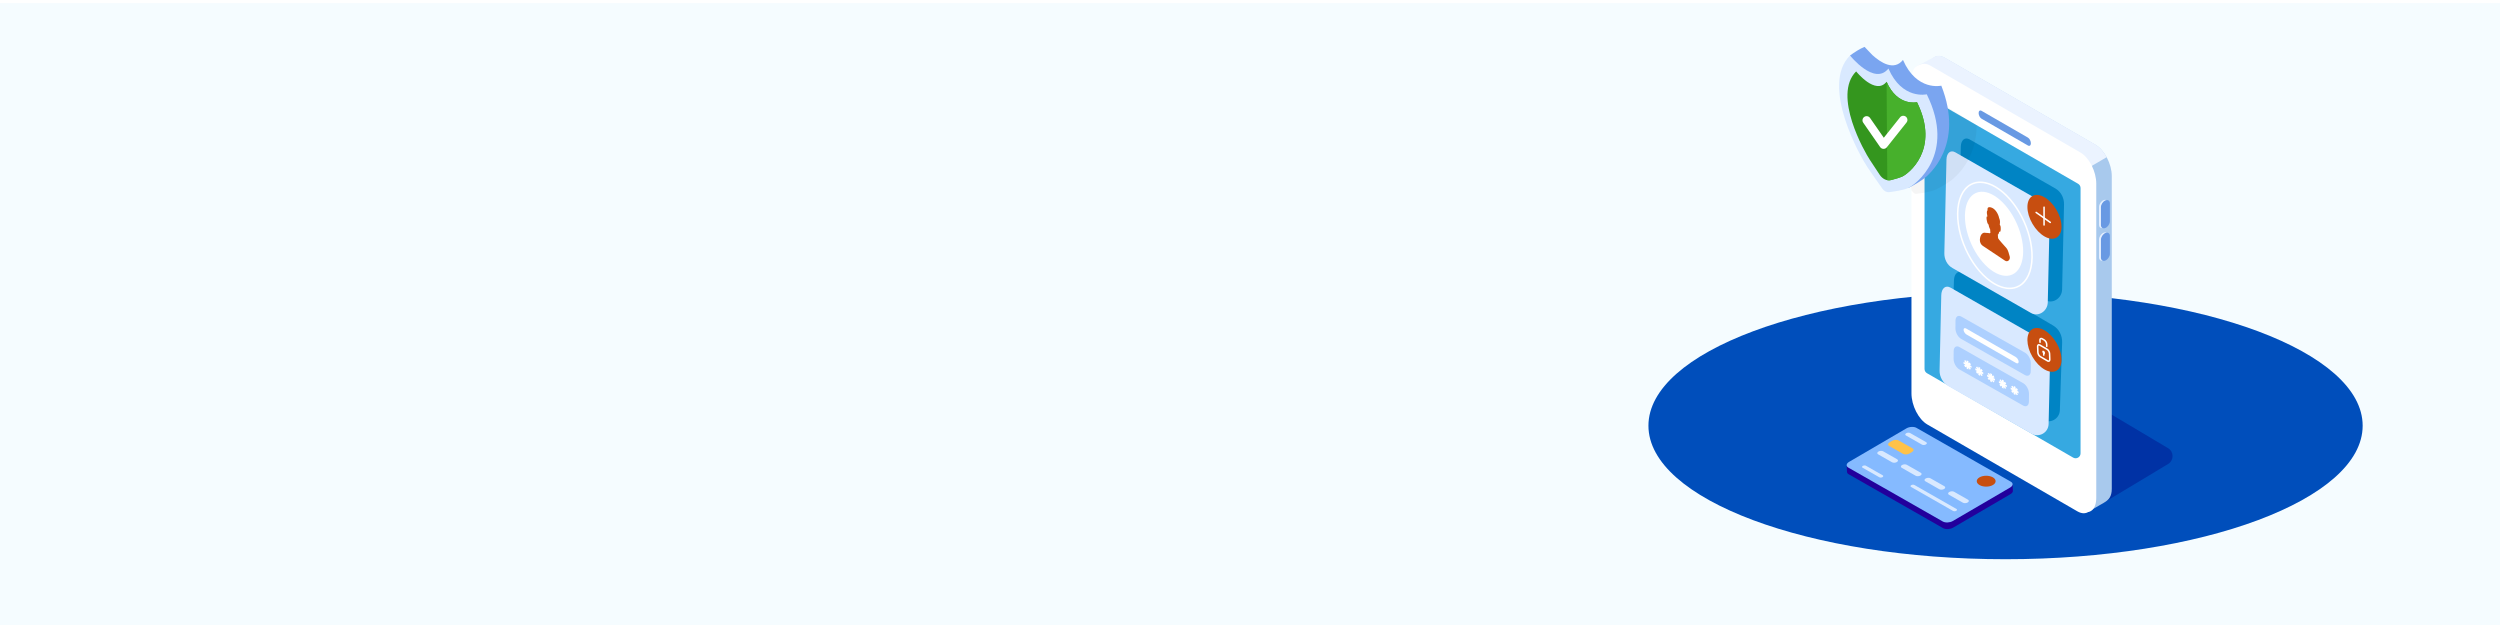 <?xml version="1.0" encoding="UTF-8"?> <svg xmlns="http://www.w3.org/2000/svg" width="1600" height="400" viewBox="0 0 1600 400" fill="none"><g clip-path="url(#clip0_948_6792)"><rect width="1600" height="400" fill="white"></rect><g filter="url(#filter0_d_948_6792)"><rect width="1600" height="400" transform="matrix(-1 0 0 1 1600 0)" fill="#F5FCFF"></rect></g><path d="M1283.55 357.9C1409.77 357.9 1512.1 319.643 1512.1 272.45C1512.1 225.257 1409.77 187 1283.55 187C1157.33 187 1055 225.257 1055 272.45C1055 319.643 1157.33 357.9 1283.55 357.9Z" fill="#004EBB"></path><g clip-path="url(#clip1_948_6792)"><path d="M1343.44 323.47L1387.65 296.92C1391.42 294.59 1391.37 289.1 1387.56 286.83L1256.48 208.9L1239.25 263.39L1343.44 323.47Z" fill="#0032A5"></path><path d="M1337.05 327.18L1244.92 266.08C1239.16 262.75 1234.49 253.83 1234.49 246.15V45.06C1234.49 37.38 1239.16 33.85 1244.92 37.17L1341.11 92.71C1346.87 96.04 1351.54 104.96 1351.54 112.64V312.78C1351.54 317.84 1349.65 319.94 1346.47 321.78L1337.05 327.18Z" fill="#A8C9ED"></path><path d="M1283.76 138.27C1283.76 138.27 1234.44 253.62 1234.44 245.94L1226.33 42.6L1238.42 36.22C1240.19 35.38 1242.43 35.57 1244.86 36.97L1341.05 92.51C1343.86 94.13 1346.42 97.09 1348.29 100.59L1283.76 138.27Z" fill="#EBF3FF"></path><path d="M1331.42 326.52L1235.46 270.98C1229.7 267.65 1225.26 258.73 1225.26 251.05V49.96C1225.26 42.28 1229.81 38.75 1235.57 42.07L1331.47 97.61C1337.23 100.94 1341.61 109.86 1341.61 117.54V318.63C1341.62 326.32 1337.18 329.85 1331.42 326.52Z" fill="white"></path><path d="M1329.49 327.24L1233.54 271.7C1227.78 268.37 1223.34 259.45 1223.34 251.77V50.68C1223.34 43 1227.89 39.47 1233.65 42.79L1329.55 98.33C1335.31 101.66 1339.69 110.58 1339.69 118.26V319.35C1339.7 327.03 1335.26 330.56 1329.49 327.24Z" fill="white"></path><path d="M1326.83 292.87L1233.27 238.85C1232.3 238.29 1231.7 237.25 1231.7 236.13V66.31C1231.7 63.89 1234.32 62.38 1236.42 63.59L1329.98 117.61C1330.95 118.17 1331.55 119.21 1331.55 120.33V290.15C1331.55 292.57 1328.93 294.08 1326.83 292.87Z" fill="#36A9E1"></path><path d="M1297.88 93.12L1268.21 75.99C1267.17 75.39 1266.32 73.76 1266.32 72.37C1266.32 70.98 1267.17 70.34 1268.21 70.94L1297.88 88.07C1298.92 88.67 1299.77 90.3 1299.77 91.69C1299.77 93.08 1298.92 93.72 1297.88 93.12Z" fill="#6899E3"></path><path d="M1346.23 145.75C1344.66 146.42 1343.37 145.58 1343.37 143.88V132.43C1343.37 130.73 1344.66 128.79 1346.23 128.12C1347.8 127.45 1349.09 128.29 1349.09 129.99V141.44C1349.09 143.14 1347.8 145.08 1346.23 145.75Z" fill="#E6F0FF"></path><path d="M1347.46 145.9C1345.89 146.57 1344.6 145.73 1344.6 144.03V132.58C1344.6 130.88 1345.89 128.94 1347.46 128.27C1349.03 127.6 1350.32 128.44 1350.32 130.14V141.59C1350.32 143.29 1349.03 145.23 1347.46 145.9Z" fill="#6899E3"></path><path d="M1346.23 166.59C1344.66 167.26 1343.37 166.42 1343.37 164.72V153.27C1343.37 151.57 1344.66 149.63 1346.23 148.96C1347.8 148.29 1349.09 149.13 1349.09 150.83V162.28C1349.09 163.98 1347.8 165.92 1346.23 166.59Z" fill="#E6F0FF"></path><path d="M1347.46 166.74C1345.89 167.41 1344.6 166.57 1344.6 164.87V153.42C1344.6 151.72 1345.89 149.78 1347.46 149.11C1349.03 148.44 1350.32 149.28 1350.32 150.98V162.43C1350.32 164.13 1349.03 166.07 1347.46 166.74Z" fill="#6899E3"></path><path d="M1314.02 208.34L1256.53 174.6C1253.38 172.75 1250.68 174.92 1250.53 179.42L1249.76 202.12C1249.76 202.14 1249.76 202.17 1249.76 202.19L1248.91 227.46C1248.77 231.64 1250.93 235.56 1254.54 237.68L1307.28 268.63C1312.07 271.44 1318.12 268.11 1318.31 262.56L1318.6 253.85C1318.6 253.84 1318.6 253.82 1318.6 253.81L1319.77 219.27C1319.92 214.69 1317.73 210.52 1314.02 208.34Z" fill="#0084C4"></path><path d="M1315.42 120.61L1260.56 89.22C1257.56 87.5 1255.02 89.59 1254.92 93.85L1254.43 115.38C1254.43 115.4 1254.43 115.43 1254.43 115.45L1253.56 153.7C1253.47 157.74 1255.44 161.39 1258.72 163.26L1309.11 192.09C1313.71 194.72 1319.62 190.94 1319.75 185.28L1320.24 163.72C1320.24 163.71 1320.24 163.69 1320.24 163.68L1320.98 130.92C1321.08 126.57 1318.96 122.64 1315.42 120.61Z" fill="#0084C4"></path><path d="M1306.24 128.87L1251.38 97.48C1248.38 95.76 1245.84 97.85 1245.74 102.11L1245.25 123.64C1245.25 123.66 1245.25 123.68 1245.25 123.71L1244.38 161.96C1244.29 166 1246.26 169.65 1249.54 171.52L1299.93 200.35C1304.53 202.98 1310.44 199.2 1310.57 193.54L1311.06 171.98C1311.06 171.97 1311.06 171.95 1311.06 171.94L1311.8 139.18C1311.9 134.83 1309.78 130.9 1306.24 128.87Z" fill="#D9E9FF"></path><path d="M1287.82 175.736C1295.86 172.154 1297.18 157.556 1290.76 143.132C1284.34 128.708 1272.61 119.92 1264.56 123.502C1256.51 127.085 1255.2 141.682 1261.62 156.106C1268.04 170.53 1279.77 179.319 1287.82 175.736Z" fill="white"></path><path d="M1283.27 166.86C1284.87 167.92 1286.74 166.25 1286.23 164.2C1285.74 162.2 1285.12 160.32 1284.62 159.5C1284.17 158.76 1283.62 158.18 1283.14 157.67C1282.65 157.14 1282 156.4 1281.37 155.68C1281.16 155.44 1280.95 155.2 1280.74 154.96L1279.47 153.44C1279.28 153.17 1279.09 152.9 1278.9 152.62C1278.87 152.57 1278.8 152.49 1278.77 152.43C1278.75 152.33 1278.76 152.22 1278.75 152.12C1278.71 151.47 1278.66 150.81 1278.62 150.16C1279.1 149.85 1279.38 149.15 1279.45 148.23C1280.29 148.81 1280.43 147.56 1280.47 146.68C1280.5 146.05 1280.52 144.47 1279.86 143.88C1279.87 143.78 1279.88 143.69 1279.89 143.6C1279.97 143.08 1280.03 142.54 1280.01 141.94C1279.99 141.34 1279.88 140.66 1279.63 139.99C1279.57 139.83 1279.5 139.67 1279.41 139.54C1279.41 139.34 1279.35 139.07 1279.28 138.83C1278.74 136.96 1277.72 135.28 1276.68 134.25C1275.64 133.22 1274.59 132.76 1273.61 132.61C1272.89 132.5 1271.95 132.61 1271.99 134.09C1271.99 134.28 1272.03 134.47 1272.1 134.65C1271.96 134.57 1271.86 134.68 1271.8 134.8C1271.61 135.18 1271.56 135.75 1271.59 136.36C1271.63 136.97 1271.75 137.63 1271.89 138.29C1271.91 138.39 1271.93 138.5 1271.95 138.62C1271.15 138.07 1271.37 139.97 1271.49 140.75C1271.63 141.72 1271.92 143.17 1272.67 143.73C1272.74 144.16 1272.83 144.6 1272.96 145.04C1273.15 145.68 1273.4 146.25 1273.69 146.77C1273.69 146.78 1273.68 146.78 1273.69 146.79C1273.74 147.46 1273.78 148.13 1273.83 148.8C1273.83 148.86 1273.85 148.97 1273.85 149.03C1273.84 148.98 1273.72 149.1 1273.69 149.11C1273.58 149.18 1273.47 149.24 1273.36 149.31C1273.36 149.31 1273.36 149.31 1273.36 149.3L1273.04 149.24V149.23L1272.96 149.21C1272.75 149.16 1272.53 149.13 1272.32 149.11H1272.29C1272.02 149.09 1271.74 149.08 1271.47 149.07C1270.98 149.06 1270.48 148.92 1270 148.93C1268.81 148.96 1267.24 150.23 1267.12 153.49C1267.07 155.02 1267.75 156.48 1268.89 157.27L1283.27 166.86ZM1280.3 146.63C1280.29 146.72 1280.29 146.79 1280.29 146.85C1280.29 146.79 1280.3 146.71 1280.3 146.63Z" fill="#C74E10"></path><path d="M1286.13 185.07C1282.94 185.07 1279.49 184.02 1275.97 181.94C1262.71 174.1 1252.14 153.72 1252.41 136.51C1252.55 127.54 1255.67 120.69 1260.97 117.73C1265.57 115.15 1271.43 115.69 1277.45 119.25C1290.71 127.09 1301.28 147.47 1301.01 164.68C1300.87 173.65 1297.75 180.5 1292.45 183.46C1290.53 184.54 1288.4 185.07 1286.13 185.07ZM1267.29 117.12C1265.18 117.12 1263.22 117.61 1261.45 118.6C1256.47 121.39 1253.53 127.93 1253.4 136.54C1253.14 153.43 1263.49 173.42 1276.48 181.1C1282.18 184.47 1287.69 185.01 1291.97 182.61C1296.95 179.82 1299.89 173.28 1300.02 164.67L1300.51 164.68L1300.02 164.67C1300.28 147.78 1289.93 127.79 1276.94 120.11C1273.59 118.12 1270.3 117.12 1267.29 117.12Z" fill="white"></path><path d="M1316.23 152.063C1320.47 149.585 1320.43 141.627 1316.14 134.29C1311.85 126.952 1304.93 123.012 1300.7 125.49C1296.46 127.968 1296.5 135.925 1300.79 143.263C1305.08 150.601 1311.99 154.541 1316.23 152.063Z" fill="#C74E10"></path><path d="M1308.2 144.48C1307.93 144.48 1307.71 144.26 1307.71 143.99V132.59C1307.71 132.32 1307.93 132.1 1308.2 132.1C1308.47 132.1 1308.69 132.32 1308.69 132.59V143.99C1308.69 144.26 1308.47 144.48 1308.2 144.48Z" fill="white"></path><path d="M1312.17 142.83C1312.07 142.83 1311.97 142.8 1311.89 142.74L1302.84 136.36C1302.62 136.2 1302.56 135.9 1302.72 135.67C1302.88 135.45 1303.18 135.39 1303.41 135.55L1312.46 141.93C1312.68 142.09 1312.74 142.39 1312.58 142.62C1312.48 142.76 1312.33 142.83 1312.17 142.83Z" fill="white"></path><path d="M1300.15 277.56C1304.97 280.32 1310.98 276.92 1311.11 271.37L1311.31 262.66C1311.31 262.65 1311.31 262.63 1311.31 262.62L1312.09 228.07C1312.19 223.48 1309.96 219.33 1306.22 217.19L1248.36 184.09C1245.19 182.28 1242.52 184.48 1242.41 188.98L1241.9 211.69C1241.9 211.71 1241.9 211.74 1241.9 211.76L1241.33 237.04C1241.24 241.22 1243.44 245.12 1247.07 247.2L1300.15 277.56Z" fill="#D9E9FF"></path><path d="M1294.79 259.55L1253.95 236.4C1251.92 235.25 1250.28 232.23 1250.3 229.68L1250.34 224.66C1250.36 222.11 1252.04 220.97 1254.06 222.12L1294.9 245.27C1296.93 246.42 1298.57 249.44 1298.55 251.99L1298.51 257.01C1298.49 259.56 1296.81 260.7 1294.79 259.55Z" fill="#ADD0FF"></path><path d="M1295.97 240.04L1255.13 216.89C1253.1 215.74 1251.46 212.72 1251.48 210.17L1251.52 205.15C1251.54 202.6 1253.22 201.46 1255.24 202.61L1296.08 225.76C1298.11 226.91 1299.75 229.93 1299.73 232.48L1299.69 237.5C1299.68 240.04 1298 241.19 1295.97 240.04Z" fill="#ADD0FF"></path><path d="M1261.76 234.31L1260.61 233.69L1261.44 233.29L1260.64 232.01L1259.82 232.41L1259.84 231.22L1258.69 230.6L1258.67 231.79L1257.87 230.51L1257.05 230.9L1257.85 232.19L1256.7 231.56L1256.68 232.74L1257.83 233.37L1257.01 233.77L1257.8 235.04L1258.63 234.64L1258.61 235.83L1259.75 236.46L1259.77 235.26L1260.57 236.55L1261.39 236.15L1260.59 234.87L1261.74 235.49L1261.76 234.31Z" fill="white"></path><path d="M1269.29 238.41L1268.14 237.78L1268.97 237.38L1268.17 236.11L1267.35 236.51L1267.37 235.32L1266.22 234.69L1266.2 235.88L1265.41 234.6L1264.58 235L1265.38 236.28L1264.23 235.66L1264.21 236.84L1265.36 237.46L1264.54 237.86L1265.33 239.14L1266.16 238.74L1266.14 239.93L1267.28 240.55L1267.3 239.36L1268.1 240.64L1268.92 240.25L1268.12 238.96L1269.27 239.59L1269.29 238.41Z" fill="white"></path><path d="M1276.82 242.5L1275.67 241.88L1276.5 241.48L1275.7 240.2L1274.88 240.6L1274.9 239.41L1273.75 238.79L1273.74 239.98L1272.94 238.7L1272.12 239.09L1272.91 240.38L1271.76 239.75L1271.75 240.93L1272.9 241.56L1272.07 241.96L1272.86 243.23L1273.69 242.83L1273.67 244.02L1274.81 244.65L1274.83 243.46L1275.63 244.74L1276.45 244.34L1275.65 243.06L1276.8 243.68L1276.82 242.5Z" fill="white"></path><path d="M1284.35 246.6L1283.2 245.97L1284.03 245.57L1283.23 244.3L1282.41 244.7L1282.43 243.51L1281.29 242.88L1281.27 244.07L1280.47 242.79L1279.65 243.19L1280.44 244.47L1279.3 243.85L1279.28 245.03L1280.43 245.65L1279.6 246.05L1280.39 247.33L1281.22 246.93L1281.2 248.12L1282.34 248.74L1282.36 247.55L1283.16 248.83L1283.98 248.44L1283.18 247.15L1284.33 247.78L1284.35 246.6Z" fill="white"></path><path d="M1291.88 250.69L1290.73 250.07L1291.56 249.67L1290.77 248.39L1289.94 248.79L1289.96 247.6L1288.82 246.98L1288.8 248.17L1288 246.89L1287.18 247.28L1287.98 248.57L1286.83 247.94L1286.81 249.12L1287.96 249.75L1287.13 250.15L1287.92 251.42L1288.75 251.02L1288.73 252.21L1289.87 252.84L1289.89 251.65L1290.69 252.93L1291.51 252.53L1290.71 251.25L1291.86 251.87L1291.88 250.69Z" fill="white"></path><path d="M1290.29 232.33L1258.6 214.11C1257.62 213.55 1256.76 212.22 1256.69 211.16C1256.62 210.1 1257.36 209.69 1258.33 210.25L1290.02 228.46C1291 229.02 1291.86 230.35 1291.93 231.41C1292.01 232.48 1291.27 232.89 1290.29 232.33Z" fill="white"></path><path d="M1288.23 313.81L1288.05 310.03L1285.68 310.15L1284.6 311.09L1226.75 278.08C1225.11 277.15 1222.24 277.28 1220.36 278.38L1185.18 298.93L1181.91 298.18L1182.07 301.99C1182.07 302 1182.07 302.01 1182.07 302.02V302.03C1182.11 302.6 1182.47 303.14 1183.17 303.54L1243.57 338.01C1245.21 338.94 1248.08 338.81 1249.96 337.71L1286.7 316.25C1287.91 315.55 1288.42 314.63 1288.23 313.81Z" fill="#22009C"></path><path d="M1226.55 273.84L1286.96 308.31C1288.6 309.24 1288.4 310.91 1286.52 312L1249.78 333.46C1247.9 334.56 1245.03 334.69 1243.39 333.76L1182.97 299.29C1181.33 298.36 1181.53 296.69 1183.41 295.6L1220.15 274.14C1222.04 273.04 1224.91 272.9 1226.55 273.84Z" fill="#85BAFF"></path><path d="M1194.21 298.08L1204.94 304.2C1205.46 304.5 1205.39 305.02 1204.8 305.37C1204.21 305.72 1203.3 305.76 1202.78 305.46L1192.05 299.34C1191.53 299.04 1191.6 298.52 1192.19 298.17C1192.79 297.83 1193.7 297.79 1194.21 298.08Z" fill="#D9E9FF"></path><path d="M1222.48 277.14L1232.75 283C1233.39 283.37 1233.32 284.02 1232.58 284.45C1231.84 284.88 1230.71 284.93 1230.07 284.57L1219.8 278.71C1219.16 278.34 1219.23 277.69 1219.97 277.26C1220.7 276.83 1221.84 276.78 1222.48 277.14Z" fill="#D9E9FF"></path><path d="M1215.13 281.89L1223.96 286.93C1225 287.52 1224.87 288.58 1223.68 289.28L1222 290.27C1220.81 290.97 1218.98 291.05 1217.94 290.46L1209.11 285.42C1208.07 284.83 1208.2 283.77 1209.39 283.07L1211.08 282.08C1212.27 281.38 1214.09 281.3 1215.13 281.89Z" fill="#FFC248"></path><path d="M1225.23 310.39L1252.14 325.75C1252.66 326.05 1252.59 326.57 1252 326.92C1251.41 327.27 1250.5 327.31 1249.98 327.01L1223.07 311.65C1222.55 311.35 1222.62 310.83 1223.21 310.48C1223.81 310.14 1224.72 310.1 1225.23 310.39Z" fill="#D9E9FF"></path><path d="M1250.59 314.72L1259.53 319.82C1260.31 320.27 1260.22 321.06 1259.32 321.59C1258.42 322.11 1257.05 322.18 1256.26 321.73L1247.32 316.63C1246.54 316.18 1246.63 315.39 1247.53 314.86C1248.43 314.34 1249.81 314.27 1250.59 314.72Z" fill="#D9E9FF"></path><path d="M1235.48 306.1L1244.42 311.2C1245.2 311.65 1245.11 312.44 1244.21 312.97C1243.31 313.49 1241.94 313.56 1241.15 313.11L1232.21 308.01C1231.43 307.56 1231.52 306.77 1232.42 306.24C1233.32 305.71 1234.69 305.65 1235.48 306.1Z" fill="#D9E9FF"></path><path d="M1220.36 297.47L1229.3 302.57C1230.08 303.02 1229.99 303.81 1229.09 304.34C1228.19 304.86 1226.82 304.93 1226.03 304.48L1217.09 299.38C1216.31 298.93 1216.4 298.14 1217.3 297.61C1218.21 297.09 1219.58 297.03 1220.36 297.47Z" fill="#D9E9FF"></path><path d="M1205.25 288.85L1214.19 293.95C1214.97 294.4 1214.88 295.19 1213.98 295.72C1213.08 296.24 1211.71 296.31 1210.92 295.86L1201.98 290.76C1201.2 290.31 1201.29 289.52 1202.19 288.99C1203.09 288.47 1204.47 288.4 1205.25 288.85Z" fill="#D9E9FF"></path><path d="M1266.86 305.51C1269.2 304.14 1273.03 304.13 1275.4 305.48C1277.77 306.83 1277.8 309.04 1275.45 310.41C1273.11 311.78 1269.28 311.79 1266.91 310.44C1264.54 309.08 1264.52 306.87 1266.86 305.51Z" fill="#C74E10"></path><path d="M1316.23 237.204C1320.47 234.726 1320.43 226.769 1316.14 219.431C1311.85 212.093 1304.93 208.153 1300.69 210.631C1296.45 213.109 1296.5 221.067 1300.79 228.404C1305.08 235.742 1311.99 239.682 1316.23 237.204Z" fill="#C74E10"></path><path d="M1311.06 231.66C1310.79 231.66 1310.5 231.58 1310.21 231.41L1305.49 228.64C1304.55 228.09 1303.78 226.72 1303.74 225.53L1303.61 221.85C1303.59 221.14 1303.83 220.59 1304.28 220.32C1304.69 220.07 1305.22 220.11 1305.74 220.41L1310.46 223.18C1311.4 223.73 1312.17 225.1 1312.21 226.29L1312.34 229.97C1312.36 230.68 1312.12 231.24 1311.67 231.5C1311.49 231.61 1311.28 231.66 1311.06 231.66ZM1304.9 221.14C1304.86 221.14 1304.82 221.15 1304.79 221.17C1304.69 221.23 1304.59 221.43 1304.6 221.82L1304.73 225.5C1304.76 226.34 1305.35 227.41 1306 227.79L1310.72 230.56C1310.91 230.67 1311.08 230.71 1311.17 230.65C1311.27 230.59 1311.37 230.39 1311.36 230L1311.23 226.32C1311.2 225.48 1310.61 224.41 1309.96 224.03L1305.24 221.26C1305.11 221.18 1304.99 221.14 1304.9 221.14Z" fill="white"></path><path d="M1309.92 222.18C1309.66 222.18 1309.44 221.97 1309.43 221.7L1309.38 220.23C1309.35 219.46 1308.71 218.42 1308.01 218L1306.83 217.31C1306.52 217.13 1306.31 217.13 1306.22 217.18C1306.12 217.24 1306.06 217.42 1306.07 217.67L1306.12 219.02C1306.13 219.29 1305.92 219.52 1305.64 219.53C1305.38 219.53 1305.14 219.33 1305.13 219.05L1305.08 217.7C1305.06 217.08 1305.29 216.58 1305.71 216.33C1306.15 216.07 1306.74 216.11 1307.32 216.45L1308.5 217.14C1309.51 217.73 1310.32 219.07 1310.36 220.18L1310.41 221.65C1310.42 221.92 1310.21 222.15 1309.93 222.16C1309.94 222.18 1309.93 222.18 1309.92 222.18Z" fill="white"></path><path d="M1308.82 226C1308.84 226.53 1308.46 226.73 1307.98 226.45C1307.5 226.17 1307.09 225.51 1307.07 224.97C1307.05 224.44 1307.43 224.24 1307.91 224.52C1308.4 224.81 1308.8 225.47 1308.82 226Z" fill="white"></path><path d="M1308.01 227.77C1307.75 227.77 1307.53 227.56 1307.52 227.29L1307.45 225.26C1307.44 224.99 1307.65 224.76 1307.93 224.75C1308.19 224.75 1308.43 224.95 1308.44 225.23L1308.51 227.26C1308.52 227.53 1308.31 227.76 1308.03 227.77C1308.02 227.77 1308.01 227.77 1308.01 227.77Z" fill="white"></path><g opacity="0.2"><path opacity="0.2" d="M1232.42 60.06C1232.42 60.06 1214.49 68.78 1205.69 48.56C1199.94 55.79 1221.25 41.1 1213.17 43.83L1203.9 58.01C1203.45 51.68 1197.82 49.79 1194.81 51.98C1175.51 71.26 1216.19 78.57 1220.45 84.9C1223.37 89.23 1223.34 121.68 1223.34 121.68C1224.46 123.26 1225.12 124.22 1226.73 124.02C1230.15 123.59 1236.04 122.69 1238.99 121.32C1239.07 121.28 1239.17 121.23 1239.26 121.18C1240.33 120.64 1244.41 118.53 1248.29 115.79C1251.23 113.72 1265.08 102.16 1265.06 80.13L1232.42 60.06Z" fill="black"></path></g><path d="M1242.44 54.83C1242.44 54.83 1226.7 58.56 1217.9 38.34C1212.15 45.57 1203.65 40.07 1198.3 35.21L1193.32 30C1190.15 31.26 1187.03 33.34 1184.01 35.52L1184.68 40.44L1186.23 42.48C1178.59 64.28 1200.76 95.98 1204.47 101.5C1208.73 107.83 1221.39 120.28 1221.39 120.28C1221.39 120.28 1226.18 117.95 1230.7 114.76C1234.57 112.02 1257.4 92.8 1242.44 54.83Z" fill="#7AA5F0"></path><path d="M1233.13 60.35C1233.13 60.35 1217.39 64.08 1208.59 43.86C1199.65 55.11 1184.02 35.52 1184.02 35.52C1164.72 54.8 1190.91 100.69 1195.17 107.02C1198.09 111.35 1202.32 117.37 1204.7 120.74C1205.82 122.32 1207.52 123.18 1209.13 122.98C1212.55 122.55 1218.44 121.65 1221.39 120.28C1225.68 118.27 1252.17 99.01 1233.13 60.35Z" fill="#D9E9FF"></path><path d="M1226.88 65.4C1226.88 65.4 1214.4 68.36 1207.42 52.32C1200.33 61.24 1187.93 45.7 1187.93 45.7C1172.62 61 1193.39 97.39 1196.77 102.41C1198.59 105.12 1201.1 108.94 1203.03 111.89C1204.78 114.56 1207.66 115.91 1210.22 115.26C1212.76 114.61 1215.81 113.74 1217.57 112.93C1220.98 111.34 1241.98 96.06 1226.88 65.4Z" fill="#34961E"></path><path d="M1226.88 65.4C1226.88 65.4 1214.4 68.36 1207.42 52.33L1207.87 115.32C1208.66 115.47 1209.45 115.45 1210.22 115.26C1212.76 114.61 1215.81 113.74 1217.57 112.93C1220.98 111.34 1241.98 96.06 1226.88 65.4Z" fill="#47B02C"></path><path d="M1205.48 95.27C1205.45 95.27 1205.42 95.27 1205.39 95.27C1204.55 95.24 1203.77 94.82 1203.29 94.13L1192.46 78.52C1191.62 77.32 1191.92 75.66 1193.13 74.82C1194.33 73.98 1195.99 74.28 1196.83 75.49L1205.63 88.16L1216.02 75.1C1216.93 73.95 1218.6 73.76 1219.75 74.67C1220.9 75.58 1221.09 77.25 1220.18 78.4L1207.56 94.27C1207.06 94.91 1206.29 95.27 1205.48 95.27Z" fill="white"></path></g></g><defs><filter id="filter0_d_948_6792" x="-4" y="-2" width="1608" height="408" filterUnits="userSpaceOnUse" color-interpolation-filters="sRGB"><feFlood flood-opacity="0" result="BackgroundImageFix"></feFlood><feColorMatrix in="SourceAlpha" type="matrix" values="0 0 0 0 0 0 0 0 0 0 0 0 0 0 0 0 0 0 127 0" result="hardAlpha"></feColorMatrix><feOffset dy="2"></feOffset><feGaussianBlur stdDeviation="2"></feGaussianBlur><feColorMatrix type="matrix" values="0 0 0 0 0 0 0 0 0 0 0 0 0 0 0 0 0 0 0.08 0"></feColorMatrix><feBlend mode="normal" in2="BackgroundImageFix" result="effect1_dropShadow_948_6792"></feBlend><feBlend mode="normal" in="SourceGraphic" in2="effect1_dropShadow_948_6792" result="shape"></feBlend></filter><clipPath id="clip0_948_6792"><rect width="1600" height="400" fill="white"></rect></clipPath><clipPath id="clip1_948_6792"><rect width="213.44" height="308.63" fill="white" transform="translate(1177 30)"></rect></clipPath></defs></svg> 